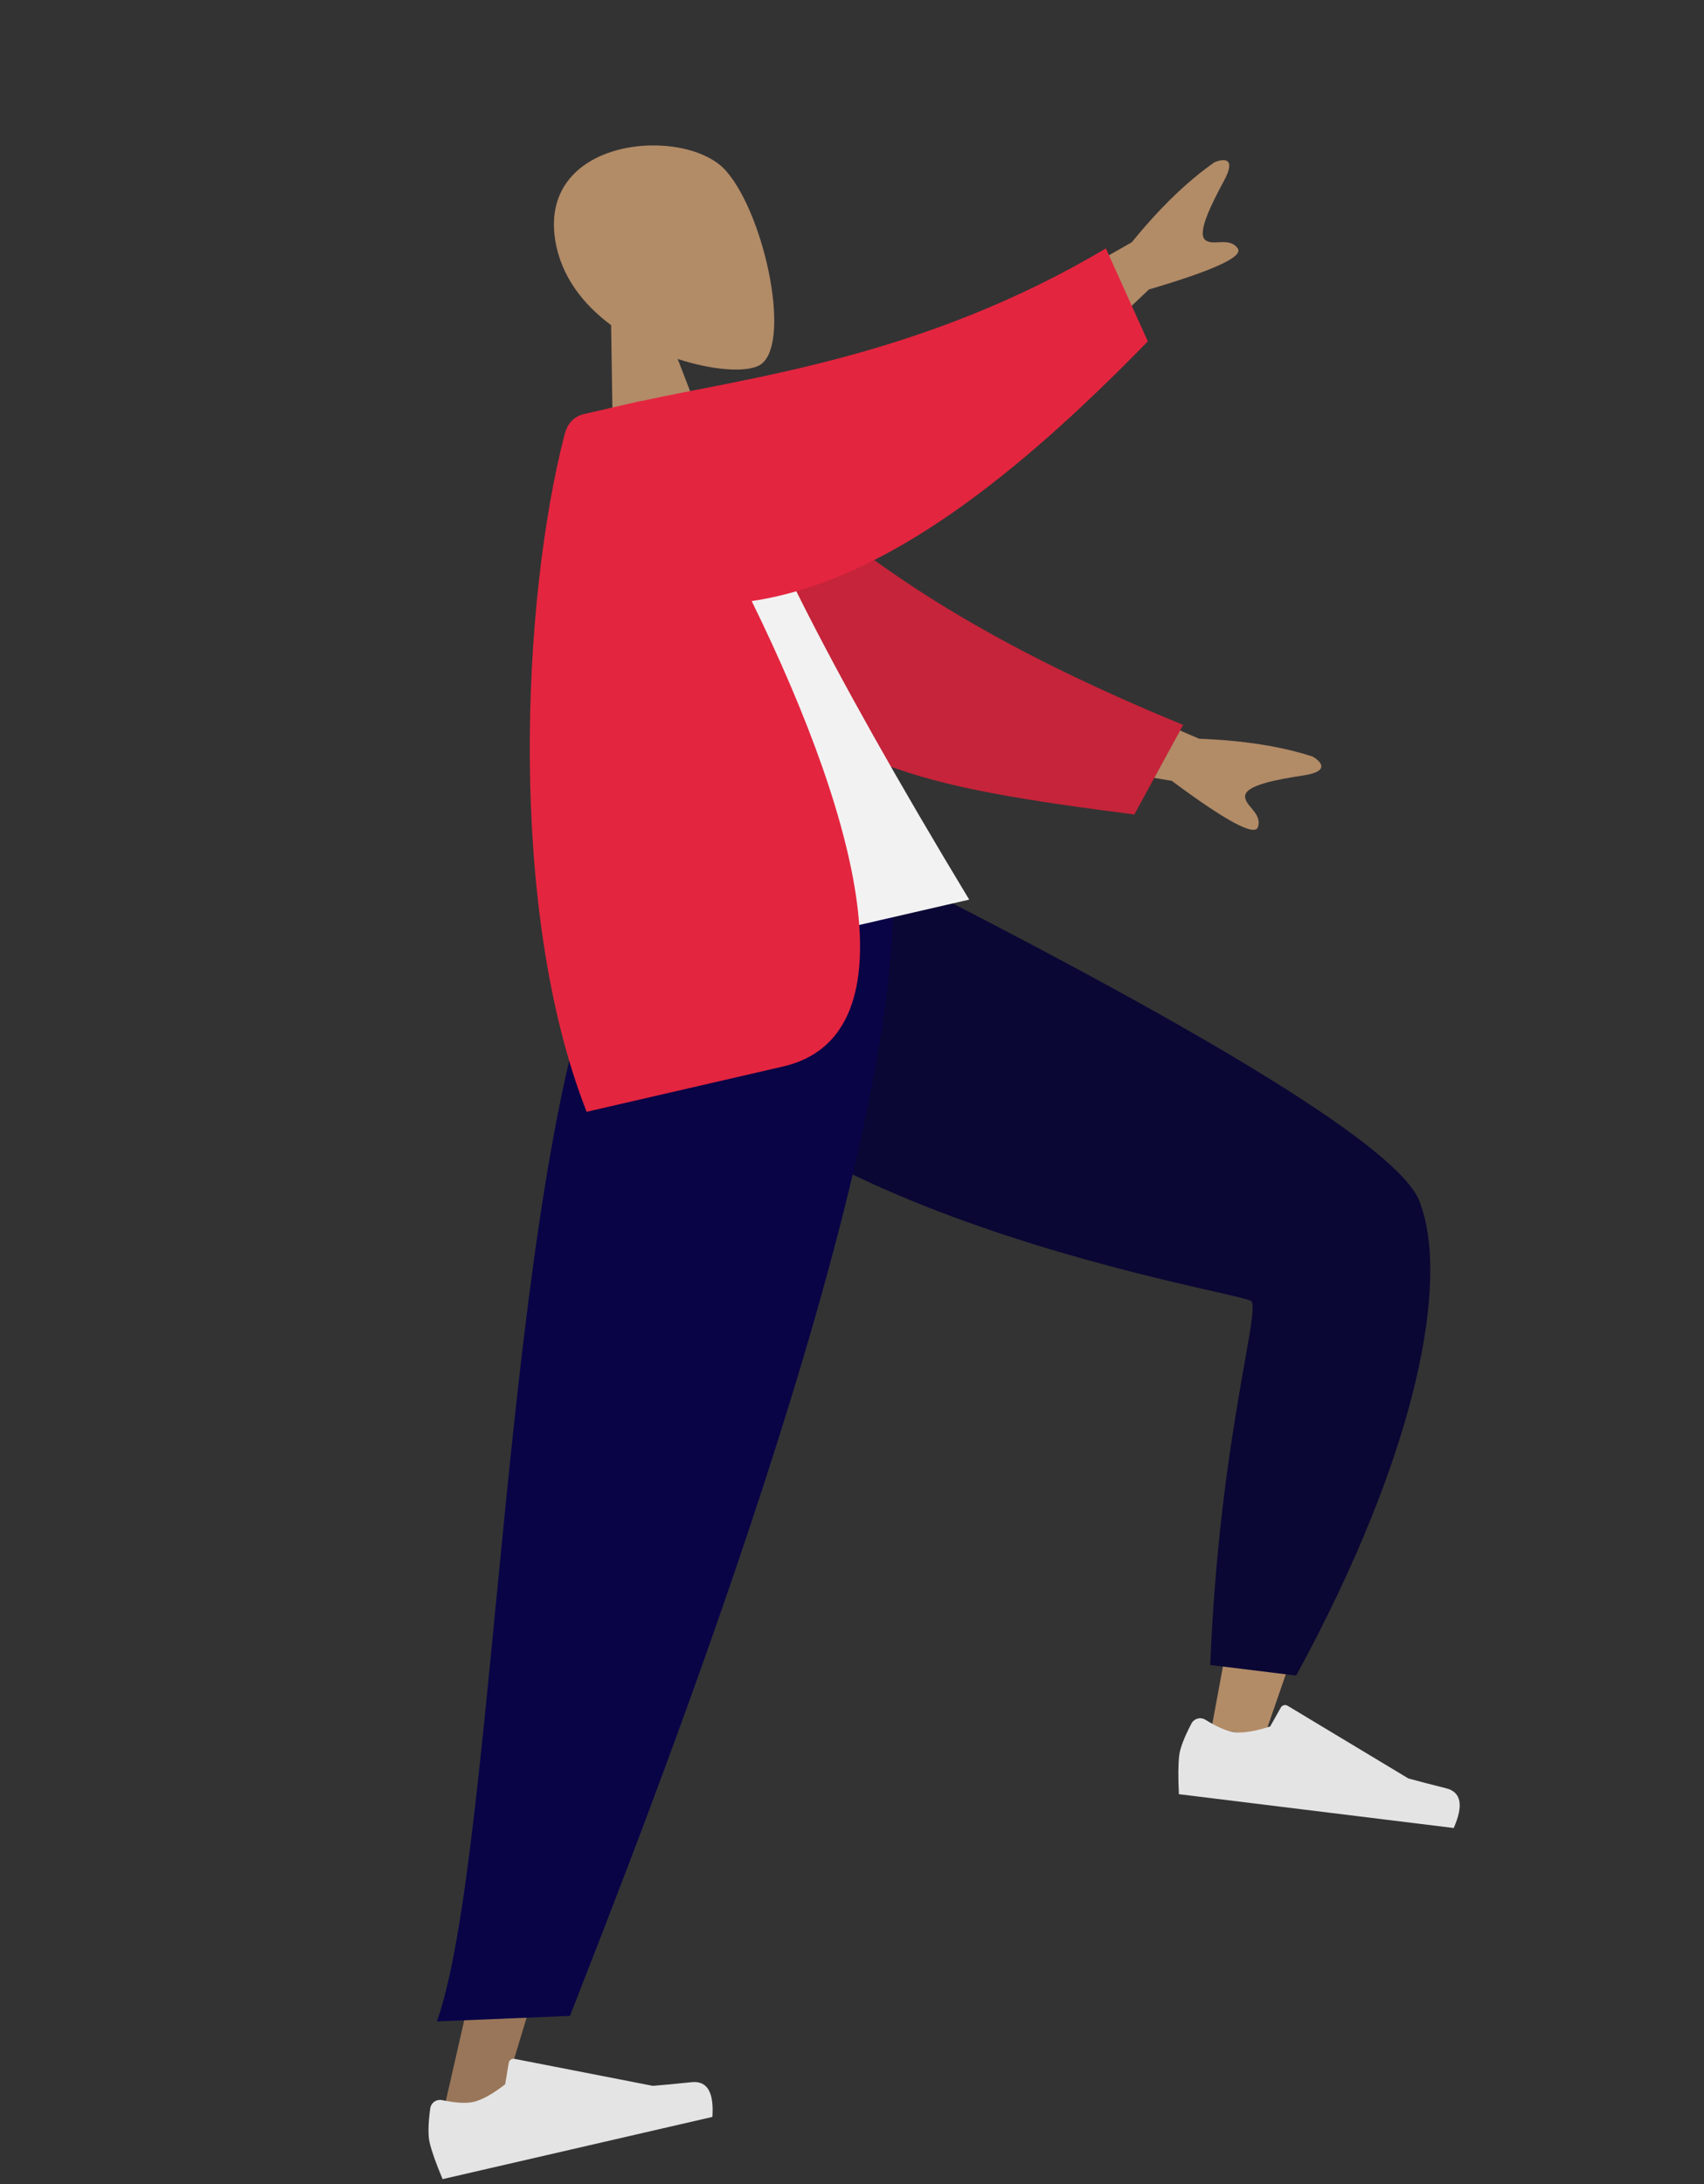 <?xml version="1.0" encoding="UTF-8"?> <svg xmlns="http://www.w3.org/2000/svg" width="362" height="464" viewBox="0 0 362 464" fill="none"><rect x="0" y="0" width="362" height="464" fill="#333333" stroke="none"/> <path fill-rule="evenodd" clip-rule="evenodd" d="M129.827 69.078C123.877 64.661 119.155 58.655 117.945 50.985C114.456 28.885 145.833 26.69 154.253 36.309C162.672 45.928 168.392 73.932 161.233 77.648C158.378 79.13 151.471 78.705 143.975 76.255L154.843 104.526L130.454 110.149L129.827 69.078Z" fill="#B28B67"></path> <path fill-rule="evenodd" clip-rule="evenodd" d="M130.247 198.763C137.846 223.349 272.867 269.764 274.032 271.672C274.549 272.519 268.993 304.367 257.363 367.216L268.607 368.846C292.698 299.571 303.024 261.935 299.584 255.938C294.658 247.353 257.128 224.027 186.992 185.96L130.247 198.763Z" fill="#B28B67"></path> <path fill-rule="evenodd" clip-rule="evenodd" d="M257.104 353.687L275.365 355.936C301.649 307.663 307.949 271.38 301.526 255.115C297.243 244.272 259.829 220.972 189.285 185.216L129.053 199.103C144.461 256.546 263.776 274.268 265.809 276.399C267.841 278.53 259.012 306.023 257.104 353.687Z" fill="#0A0734"></path> <path fill-rule="evenodd" clip-rule="evenodd" d="M253.112 366.121C251.574 369.07 250.71 371.311 250.521 372.846C250.291 374.713 250.267 377.475 250.448 381.132C252.614 381.399 272.074 383.794 308.829 388.318C310.963 383.49 310.421 380.674 307.201 379.872C303.982 379.07 301.311 378.374 299.189 377.786L273.543 362.349C273.05 362.052 272.409 362.211 272.112 362.705C272.107 362.713 272.102 362.722 272.097 362.73L269.832 366.747C266.632 367.786 264.087 368.189 262.195 367.956C260.658 367.767 258.611 366.885 256.056 365.31L256.056 365.31C255.075 364.706 253.79 365.011 253.186 365.992C253.16 366.034 253.135 366.077 253.112 366.121Z" fill="#E4E4E4"></path> <path fill-rule="evenodd" clip-rule="evenodd" d="M143.82 195.633L120.339 334.001L93.262 452.646L105.456 449.834L185.154 186.104L143.82 195.633Z" fill="#997659"></path> <path fill-rule="evenodd" clip-rule="evenodd" d="M91.396 447.887C90.959 451.184 90.914 453.586 91.262 455.092C91.684 456.925 92.606 459.529 94.027 462.904C96.153 462.414 115.259 458.009 151.345 449.689C151.699 444.422 150.226 441.962 146.927 442.309C143.627 442.656 140.879 442.916 138.684 443.089L109.305 437.354C108.74 437.244 108.192 437.613 108.082 438.178C108.08 438.188 108.078 438.198 108.076 438.207L107.322 442.756C104.67 444.827 102.416 446.077 100.559 446.505C99.05 446.853 96.825 446.724 93.885 446.118L93.885 446.118C92.757 445.885 91.654 446.612 91.421 447.74C91.411 447.788 91.403 447.837 91.396 447.887Z" fill="#E4E4E4"></path> <path fill-rule="evenodd" clip-rule="evenodd" d="M92.817 429.398L121.084 428.232C134.933 392.602 193.492 246.098 189.551 185.09L129.231 198.997C106.927 248.898 105.568 393.484 92.817 429.398Z" fill="#090446"></path> <path fill-rule="evenodd" clip-rule="evenodd" d="M204.591 71.9L240.445 51.456C246.341 44.206 252.176 38.553 257.95 34.499C259.722 33.723 262.836 33.218 260.005 38.45C257.175 43.681 254.433 49.311 255.948 50.881C257.462 52.452 261.133 50.159 262.952 52.78C264.165 54.528 257.878 57.43 244.089 61.486L218.203 86.016L204.591 71.9ZM216.845 140.597L254.749 156.928C264.088 157.273 272.114 158.531 278.827 160.702C280.513 161.651 282.79 163.834 276.908 164.722C271.027 165.609 264.881 166.808 264.538 168.963C264.195 171.118 268.236 172.669 267.237 175.7C266.571 177.72 260.47 174.445 248.932 165.874L213.763 159.963L216.845 140.597Z" fill="#B28B67"></path> <path fill-rule="evenodd" clip-rule="evenodd" d="M151.715 88.1C176.956 116.945 208.3 136.292 251.354 153.99L240.984 173.02C196.125 167.191 172.181 162.954 154.302 134.325C149.815 127.139 142.2 102.691 137.571 89.972L151.715 88.1Z" fill="#C5243A"></path> <path fill-rule="evenodd" clip-rule="evenodd" d="M127.649 209.143L205.899 191.102C175.711 141.13 158.102 106.115 153.074 86.058C152.817 85.035 150.503 83.663 149.718 84.093C143.981 87.241 137.264 88.107 129.569 86.691C117.896 120.803 119.95 159.015 127.649 209.143Z" fill="#F2F2F2"></path> <path fill-rule="evenodd" clip-rule="evenodd" d="M136.257 85.2C158.73 80.212 196.065 75.918 234.928 52.769L243.845 72.517C216.828 100.231 188.353 123.44 159.691 127.684C183.999 177.29 193.329 220.335 166.347 226.555C153.462 229.526 139.555 232.732 124.624 236.175C107.731 193.169 110.911 127.407 119.877 92.54C120.219 91.208 121.015 88.663 124.107 87.951C126.801 87.329 130.842 86.398 136.23 85.155C136.239 85.17 136.248 85.185 136.257 85.2Z" fill="#E4253F"></path> </svg> 